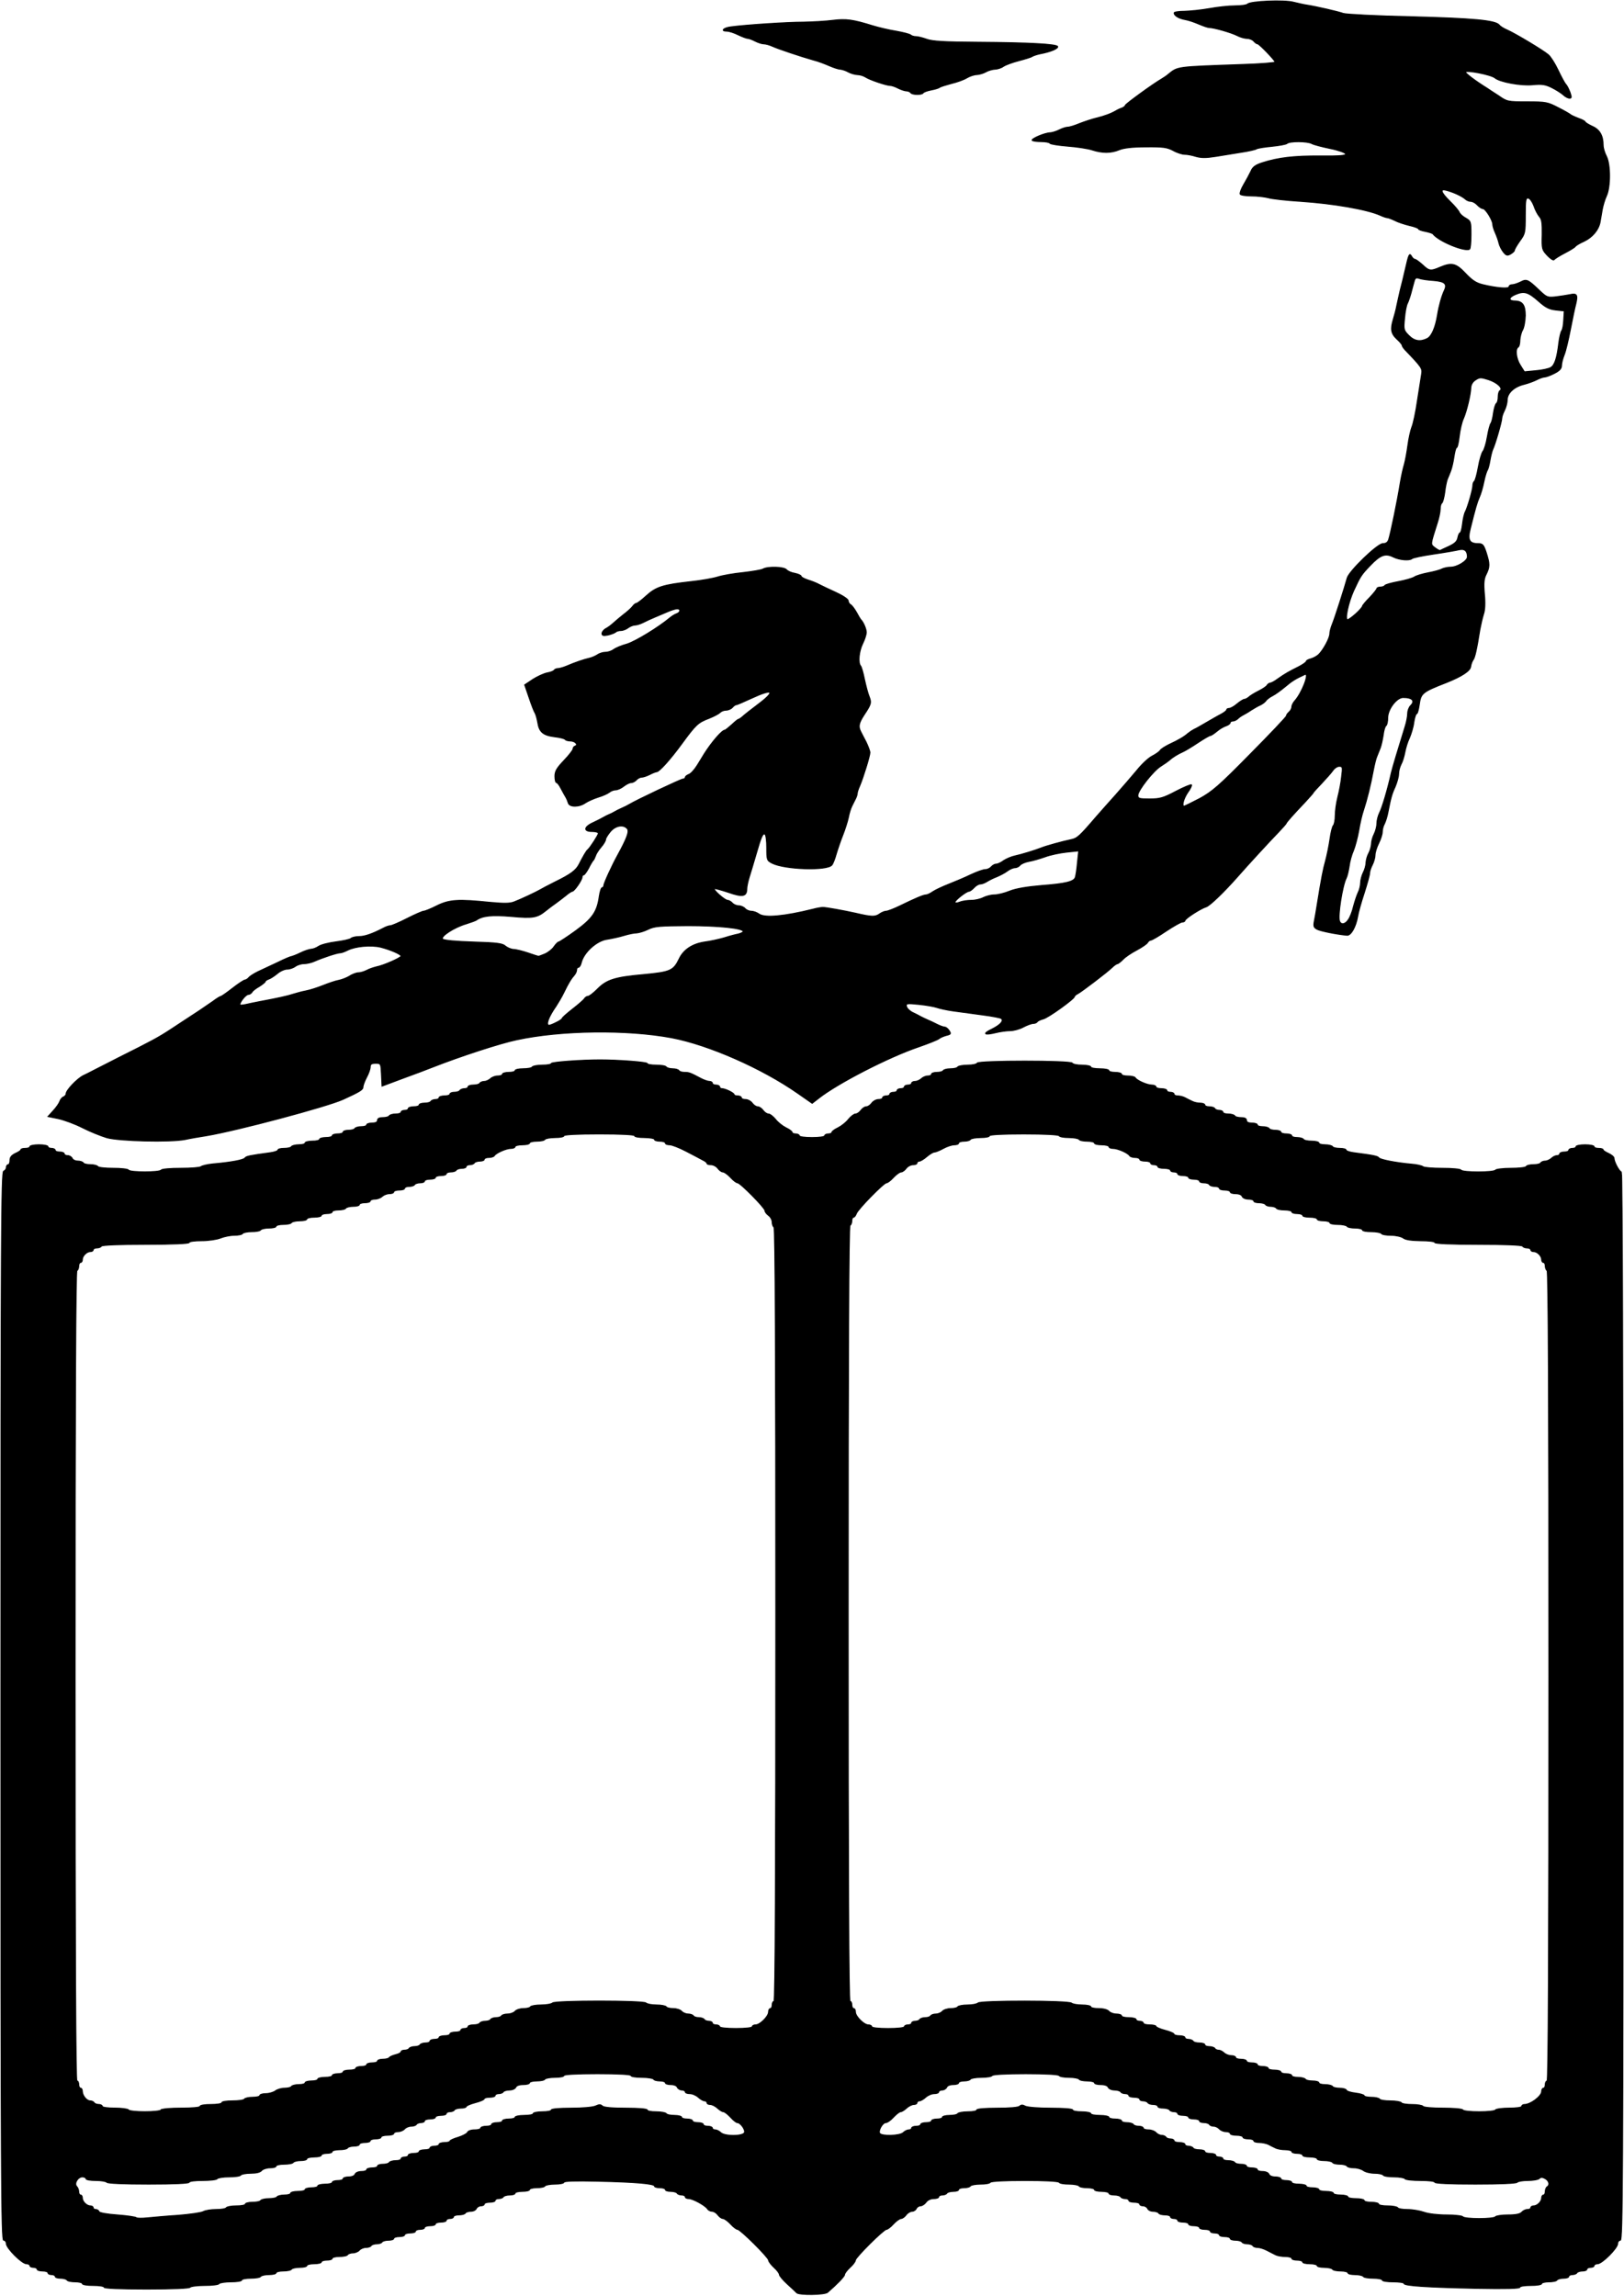 <svg xmlns="http://www.w3.org/2000/svg" viewBox="915 237.78 8970 12680">
	<path d="M 1505 6521 c -33 -10 -93 -34 -134 -55 c -41 -21 -101 -43 -133 -50 l -58 -12 l 29 -32 c 16 -17 32 -40 36 -51 c 3 -10 12 -22 20 -25 c 8 -3 15 -11 15 -18 c 0 -19 61 -83 95 -100 c 17 -8 39 -19 50 -25 c 11 -6 76 -39 145 -74 c 184 -92 219 -111 285 -154 c 33 -22 67 -44 76 -50 c 68 -44 104 -68 160 -107 c 21 -16 41 -28 45 -28 c 3 0 32 -20 64 -45 c 32 -25 63 -45 68 -45 c 5 0 15 -6 21 -13 c 6 -8 30 -23 53 -34 c 24 -11 73 -34 109 -51 c 36 -18 70 -32 75 -32 c 5 -1 27 -9 49 -20 c 22 -11 48 -19 58 -20 c 10 0 29 -7 42 -16 c 13 -9 57 -20 97 -25 c 39 -5 76 -13 82 -19 c 5 -5 25 -10 44 -10 c 32 0 74 -15 134 -46 c 14 -8 32 -14 40 -14 c 7 0 49 -18 92 -40 c 43 -22 85 -40 91 -40 c 7 0 40 -13 73 -30 c 69 -34 118 -37 293 -19 c 77 7 110 7 133 -2 c 35 -13 124 -55 146 -68 c 8 -5 44 -24 80 -42 c 86 -42 116 -64 133 -97 c 22 -43 41 -77 49 -82 c 12 -10 58 -81 58 -90 c 0 -6 -16 -10 -35 -10 c -49 0 -46 -26 8 -50 c 23 -11 49 -24 57 -29 c 8 -5 22 -12 30 -15 c 8 -3 22 -10 30 -15 c 8 -5 26 -14 40 -20 c 14 -6 32 -15 40 -20 c 39 -24 287 -141 298 -141 c 6 0 12 -4 12 -9 c 0 -5 9 -12 19 -16 c 11 -3 32 -26 48 -52 c 15 -25 33 -53 38 -62 c 41 -65 98 -131 114 -131 c 3 0 20 -14 38 -30 c 18 -17 34 -30 37 -30 c 4 0 15 -8 25 -17 c 11 -10 47 -38 80 -63 c 103 -77 88 -92 -35 -35 c -41 19 -78 35 -83 35 c -5 0 -14 7 -21 15 c -7 8 -23 15 -35 15 c -12 0 -27 6 -33 13 c -6 6 -33 21 -61 32 c -61 23 -73 35 -150 140 c -65 89 -125 155 -139 155 c -5 0 -23 7 -38 15 c -16 8 -36 15 -45 15 c -9 0 -22 7 -29 15 c -7 8 -20 15 -29 15 c -9 0 -27 9 -41 20 c -14 11 -34 20 -44 20 c -11 0 -27 6 -35 13 c -9 7 -36 20 -61 27 c -25 8 -57 22 -72 32 c -34 24 -87 24 -94 1 c -3 -10 -9 -25 -14 -33 c -5 -8 -17 -30 -26 -47 c -9 -18 -20 -33 -25 -33 c -5 0 -9 -16 -9 -35 c 0 -28 10 -45 50 -87 c 28 -29 50 -58 50 -64 c 0 -7 5 -14 12 -16 c 19 -7 -1 -28 -27 -28 c -13 0 -26 -4 -29 -9 c -3 -4 -29 -11 -57 -14 c -64 -8 -86 -26 -94 -80 c -4 -23 -11 -46 -15 -52 c -4 -5 -19 -43 -32 -82 l -25 -73 l 45 -30 c 25 -16 60 -32 79 -36 c 18 -3 36 -10 39 -15 c 3 -5 12 -9 21 -9 c 8 0 29 -6 46 -13 c 49 -21 99 -38 127 -44 c 14 -3 34 -12 45 -19 c 11 -8 31 -14 45 -14 c 14 0 34 -7 44 -15 c 11 -8 43 -22 73 -30 c 47 -14 176 -93 238 -145 c 11 -9 28 -20 38 -23 c 21 -8 23 -27 2 -27 c -8 0 -31 7 -52 16 c -21 9 -54 23 -73 31 c -19 8 -48 21 -63 29 c -16 8 -36 14 -46 14 c -9 0 -26 7 -37 15 c -10 8 -28 15 -39 15 c -12 0 -25 4 -30 9 c -6 5 -25 12 -42 16 c -26 5 -33 3 -33 -9 c 0 -8 10 -21 22 -27 c 12 -6 31 -21 42 -31 c 12 -11 37 -32 56 -47 c 19 -14 41 -34 48 -43 c 7 -10 17 -18 22 -18 c 5 0 30 -19 55 -42 c 54 -49 92 -61 245 -78 c 58 -6 125 -18 150 -26 c 25 -8 87 -19 138 -24 c 51 -6 102 -14 112 -20 c 28 -15 116 -12 129 4 c 7 8 27 17 46 20 c 19 4 35 11 35 16 c 0 5 17 14 38 21 c 20 6 48 17 62 25 c 14 7 55 27 93 44 c 37 17 67 37 67 45 c 0 8 6 18 13 22 c 8 4 22 24 33 43 c 10 19 21 37 24 40 c 14 14 30 52 30 70 c 0 12 -9 40 -20 62 c -21 43 -27 107 -11 124 c 4 5 14 38 21 74 c 8 36 19 79 26 95 c 13 34 11 42 -29 102 c -29 45 -32 63 -18 91 c 5 9 18 36 30 58 c 11 23 21 49 21 58 c 0 19 -37 138 -56 183 c -8 17 -14 36 -14 42 c 0 6 -4 20 -10 31 c -5 11 -15 29 -20 40 c -6 12 -15 40 -19 63 c -5 23 -19 67 -31 97 c -12 30 -28 77 -36 104 c -7 26 -18 54 -24 61 c -27 33 -261 25 -330 -10 c -29 -15 -30 -18 -30 -85 c 0 -38 -4 -72 -10 -75 c -12 -7 -21 14 -50 115 c -12 41 -28 95 -36 120 c -8 25 -14 55 -14 66 c 0 43 -23 48 -102 20 c -40 -13 -74 -23 -77 -20 c -7 7 58 64 73 64 c 7 0 19 7 26 15 c 7 8 23 15 35 15 c 12 0 28 7 35 15 c 7 8 22 15 34 15 c 12 0 32 7 44 16 c 32 22 140 12 297 -27 c 22 -6 47 -10 55 -10 c 18 0 118 18 180 32 c 90 21 108 21 132 5 c 12 -9 29 -16 38 -16 c 8 0 42 -13 75 -29 c 86 -42 131 -61 145 -61 c 7 0 24 -8 38 -18 c 15 -10 54 -28 87 -41 c 33 -13 88 -36 121 -52 c 34 -16 70 -29 82 -29 c 11 0 25 -7 32 -15 c 7 -8 19 -15 27 -15 c 8 0 27 -8 41 -19 c 15 -10 43 -22 62 -26 c 37 -8 112 -31 145 -44 c 26 -11 121 -37 165 -46 c 35 -7 47 -18 138 -124 c 26 -30 76 -86 111 -125 c 35 -39 86 -99 114 -132 c 27 -34 65 -70 85 -80 c 21 -11 41 -25 45 -32 c 5 -8 28 -22 50 -33 c 54 -25 82 -42 104 -61 c 10 -8 25 -18 33 -22 c 8 -3 38 -20 65 -36 c 28 -16 65 -38 83 -47 c 17 -9 32 -20 32 -25 c 0 -4 6 -8 14 -8 c 8 0 28 -11 44 -25 c 17 -14 35 -25 40 -25 c 6 0 17 -6 24 -12 c 7 -7 31 -22 53 -33 c 22 -11 44 -25 48 -32 c 4 -7 13 -13 18 -13 c 6 0 25 -10 42 -23 c 41 -29 63 -41 115 -67 c 23 -12 42 -25 42 -30 c 0 -4 12 -11 26 -14 c 14 -4 34 -15 43 -24 c 26 -26 61 -91 61 -114 c 0 -11 6 -34 13 -51 c 14 -33 71 -212 83 -257 c 10 -38 167 -190 197 -190 c 17 0 27 -7 32 -22 c 11 -34 47 -207 65 -318 c 6 -36 16 -80 22 -99 c 5 -18 14 -65 19 -103 c 5 -38 15 -83 22 -101 c 8 -18 22 -84 31 -147 c 10 -63 20 -129 23 -146 c 5 -32 2 -37 -92 -135 c -8 -9 -15 -19 -15 -23 c 0 -5 -13 -21 -30 -36 c -32 -30 -36 -55 -19 -110 c 6 -19 15 -53 19 -75 c 5 -22 13 -60 19 -85 c 7 -25 19 -76 28 -115 c 19 -85 23 -92 35 -71 c 5 9 13 16 18 16 c 5 0 24 14 42 30 c 37 35 45 36 96 14 c 66 -28 89 -22 141 33 c 37 39 59 54 97 63 c 74 18 144 24 144 11 c 0 -6 8 -11 18 -11 c 9 0 30 -7 46 -15 c 33 -17 40 -14 101 44 c 43 41 47 43 93 38 c 26 -3 61 -9 78 -12 c 39 -9 45 1 33 51 c -6 21 -19 86 -30 142 c -11 57 -26 120 -34 139 c -8 20 -15 46 -15 59 c 0 17 -10 29 -40 44 c -21 11 -46 20 -54 20 c -8 0 -27 7 -43 15 c -15 8 -48 20 -72 26 c -53 13 -91 48 -91 86 c 0 15 -7 41 -15 57 c -8 15 -15 36 -15 44 c 0 19 -38 149 -50 172 c -4 9 -11 36 -15 60 c -4 25 -11 50 -15 55 c -4 6 -13 34 -19 64 c -6 30 -17 68 -25 85 c -13 30 -22 61 -50 174 c -16 62 -5 82 44 82 c 24 0 30 6 44 49 c 20 62 20 80 0 120 c -13 25 -15 49 -10 109 c 5 49 3 90 -5 112 c -6 19 -15 58 -20 85 c -17 108 -28 157 -38 168 c -5 7 -11 23 -13 37 c -3 23 -48 53 -133 87 c -136 53 -142 59 -151 124 c -4 27 -10 49 -15 49 c -4 0 -11 21 -15 48 c -3 26 -15 64 -24 85 c -10 20 -21 56 -25 78 c -4 22 -13 53 -21 67 c -8 15 -14 39 -14 55 c 0 15 -9 46 -19 70 c -19 41 -24 61 -40 142 c -4 22 -13 50 -19 62 c -7 12 -12 32 -12 45 c 0 13 -9 41 -20 63 c -11 22 -20 51 -20 65 c 0 14 -7 38 -15 54 c -8 15 -15 36 -15 46 c 0 10 -14 60 -30 110 c -17 51 -33 109 -36 129 c -10 58 -37 106 -59 104 c -56 -5 -146 -23 -165 -33 c -19 -10 -21 -17 -15 -48 c 4 -21 11 -59 15 -87 c 25 -154 33 -195 47 -245 c 8 -30 19 -84 24 -119 c 5 -36 13 -69 19 -75 c 5 -5 10 -30 10 -54 c 0 -24 6 -70 14 -101 c 8 -31 18 -82 21 -113 c 7 -54 6 -58 -13 -58 c -11 0 -26 10 -35 23 c -8 12 -36 43 -61 70 c -25 26 -46 49 -46 51 c 0 2 -21 26 -47 54 c -62 65 -103 111 -103 116 c 0 2 -19 24 -42 48 c -44 45 -173 185 -228 248 c -75 85 -153 160 -173 166 c -30 9 -117 65 -117 76 c 0 4 -7 8 -15 8 c -8 0 -48 23 -89 50 c -41 28 -79 50 -85 50 c -5 0 -14 6 -18 14 c -4 7 -32 26 -60 41 c -29 15 -63 38 -75 51 c -13 13 -27 24 -31 24 c -4 0 -18 9 -30 21 c -29 28 -165 131 -188 144 c -11 5 -19 13 -19 16 c 0 13 -146 118 -173 124 c -15 4 -30 11 -33 16 c -3 5 -13 9 -22 9 c -10 0 -34 9 -55 20 c -20 11 -53 20 -73 20 c -19 0 -55 5 -79 11 c -65 16 -76 6 -21 -20 c 46 -23 66 -45 52 -58 c -3 -4 -50 -13 -104 -20 c -53 -7 -126 -17 -162 -22 c -36 -5 -76 -14 -90 -19 c -14 -5 -58 -13 -98 -17 c -68 -7 -74 -6 -70 11 c 2 10 17 25 33 33 c 17 8 37 18 45 23 c 8 4 26 13 40 19 c 14 6 38 17 53 25 c 16 8 34 14 40 14 c 7 0 18 9 25 20 c 11 17 9 20 -16 26 c -15 4 -34 12 -42 19 c -8 6 -58 26 -110 44 c -168 57 -449 202 -553 284 l -36 28 l -79 -55 c -197 -138 -492 -268 -697 -307 c -246 -46 -609 -42 -855 11 c -92 19 -315 92 -465 151 c -27 11 -102 39 -165 62 l -115 43 l -3 -63 c -3 -62 -3 -63 -32 -63 c -23 0 -30 5 -30 20 c 0 11 -9 37 -20 57 c -11 21 -20 45 -20 54 c 0 15 -18 26 -110 68 c -91 41 -587 173 -755 201 c -38 6 -92 15 -118 21 c -83 16 -363 9 -432 -10 Z m 2483 -637 c 18 -8 32 -19 32 -22 c 0 -4 26 -27 58 -52 c 31 -24 61 -50 65 -57 c 4 -7 14 -13 20 -13 c 7 0 30 -18 51 -39 c 51 -52 96 -67 256 -81 c 148 -14 165 -21 197 -88 c 24 -50 73 -82 140 -92 c 32 -4 81 -15 108 -23 c 28 -9 62 -18 78 -21 c 15 -4 27 -10 27 -14 c 0 -18 -136 -32 -306 -32 c -156 1 -184 3 -219 20 c -22 11 -50 19 -63 20 c -13 0 -44 6 -70 14 c -26 8 -68 17 -93 21 c -57 7 -129 72 -143 128 c -3 15 -11 27 -16 27 c -6 0 -10 6 -10 14 c 0 8 -6 21 -12 28 c -17 19 -33 44 -59 98 c -12 25 -32 58 -43 75 c -42 60 -58 105 -38 105 c 5 0 23 -7 40 -16 Z m -1638 -115 c 97 -18 156 -31 185 -41 c 17 -5 48 -14 70 -18 c 22 -4 65 -18 95 -30 c 30 -12 68 -25 85 -28 c 16 -3 43 -13 60 -23 c 16 -11 39 -19 50 -19 c 11 0 31 -6 45 -13 c 14 -8 39 -16 55 -20 c 38 -7 135 -50 135 -59 c 0 -10 -58 -35 -112 -49 c -54 -13 -140 -5 -182 16 c -16 8 -34 15 -42 15 c -17 0 -98 27 -141 46 c -17 8 -44 14 -60 14 c -15 0 -37 7 -47 15 c -11 8 -31 15 -45 15 c -14 0 -39 11 -55 25 c -16 13 -37 27 -47 30 c -11 4 -19 10 -19 14 c 0 3 -15 15 -32 26 c -18 10 -37 24 -41 32 c -4 7 -14 13 -21 13 c -13 0 -46 41 -46 56 c 0 4 15 3 33 -1 c 17 -4 52 -11 77 -16 Z m 1575 -263 c 18 -8 41 -26 50 -40 c 10 -14 21 -26 26 -26 c 4 0 47 -28 94 -62 c 93 -68 118 -105 130 -190 c 4 -27 11 -48 16 -48 c 5 0 9 -6 9 -12 c 0 -12 46 -112 77 -168 c 50 -91 65 -131 53 -145 c -21 -26 -66 -18 -94 16 c -14 17 -26 36 -26 43 c 0 7 -11 26 -25 42 c -14 16 -28 38 -31 49 c -4 11 -9 22 -13 25 c -3 3 -15 22 -25 43 c -11 20 -23 37 -28 37 c -4 0 -8 5 -8 12 c 0 16 -43 78 -54 78 c -4 0 -20 10 -35 23 c -15 12 -40 31 -55 42 c -16 11 -41 30 -56 42 c -48 39 -71 43 -191 32 c -108 -9 -159 -4 -194 21 c -5 3 -30 12 -55 20 c -66 19 -144 70 -130 84 c 7 7 73 13 169 16 c 133 4 162 8 178 23 c 11 9 30 17 44 18 c 13 0 49 9 79 19 c 30 10 56 19 58 19 c 1 1 18 -5 37 -13 Z m 4438 -190 c 9 -13 22 -46 28 -73 c 7 -26 18 -60 25 -75 c 8 -15 14 -40 14 -55 c 0 -15 7 -41 15 -57 c 8 -15 15 -40 15 -55 c 1 -14 7 -37 15 -51 c 8 -14 14 -37 15 -51 c 0 -15 7 -40 15 -55 c 8 -16 15 -42 15 -59 c 0 -16 7 -43 15 -59 c 14 -27 44 -127 65 -221 c 9 -36 35 -123 76 -255 c 8 -25 14 -57 14 -72 c 0 -15 7 -33 15 -42 c 28 -27 12 -46 -40 -46 c -36 0 -85 65 -85 112 c 0 20 -4 39 -9 43 c -6 3 -13 27 -16 53 c -4 26 -11 57 -16 70 c -5 12 -13 32 -18 45 c -6 12 -14 47 -20 77 c -15 82 -37 169 -54 220 c -9 25 -21 77 -27 115 c -7 39 -20 88 -29 110 c -10 22 -21 61 -24 87 c -4 26 -11 56 -16 65 c -21 41 -48 211 -37 238 c 8 22 32 18 49 -9 Z m -2083 -106 c 21 0 51 -7 66 -15 c 16 -8 43 -15 61 -15 c 18 0 56 -9 85 -21 c 35 -14 95 -24 178 -31 c 131 -10 175 -21 184 -44 c 3 -8 9 -44 12 -81 l 7 -66 l -67 7 c -37 4 -90 15 -119 26 c -29 10 -69 22 -89 25 c -21 4 -42 13 -49 21 c -6 8 -19 14 -29 14 c -9 0 -28 8 -41 18 c -13 10 -40 24 -59 32 c -19 7 -44 20 -55 27 c -11 7 -27 13 -36 13 c -9 0 -24 9 -34 20 c -10 11 -23 20 -28 20 c -14 0 -77 49 -77 60 c 0 6 10 6 26 0 c 14 -6 42 -10 64 -10 Z m 1261 -562 c 69 -38 105 -68 279 -245 c 110 -111 200 -206 200 -211 c 0 -5 7 -15 15 -22 c 8 -7 15 -19 15 -28 c 0 -8 7 -23 16 -33 c 40 -44 84 -159 56 -146 c -51 23 -73 37 -108 67 c -23 19 -54 42 -70 50 c -16 8 -33 21 -37 28 c -5 7 -18 17 -30 23 c -12 5 -35 18 -52 29 c -16 11 -37 23 -45 27 c -8 4 -21 13 -28 20 c -7 7 -20 13 -28 13 c -8 0 -14 4 -14 9 c 0 5 -10 13 -22 17 c -13 4 -36 17 -51 30 c -16 13 -32 24 -37 24 c -5 0 -36 18 -69 40 c -33 22 -71 45 -83 50 c -27 12 -57 30 -75 47 c -7 6 -27 20 -46 32 c -41 25 -127 134 -127 161 c 0 18 7 20 65 20 c 56 0 75 -5 145 -42 c 44 -23 83 -39 86 -36 c 3 3 -6 23 -21 43 c -23 34 -33 75 -20 75 c 3 0 42 -19 86 -42 Z m 863 -1021 c 20 -18 36 -37 36 -41 c 0 -4 18 -26 40 -48 c 22 -23 40 -46 40 -50 c 0 -4 9 -8 19 -8 c 11 0 22 -4 25 -9 c 3 -5 36 -14 73 -21 c 38 -7 77 -18 89 -25 c 11 -8 46 -18 77 -24 c 32 -6 66 -15 76 -21 c 11 -5 32 -10 48 -10 c 37 0 93 -35 93 -57 c 0 -33 -16 -46 -46 -39 c -16 4 -79 15 -141 24 c -61 9 -115 20 -119 25 c -13 12 -69 8 -103 -9 c -44 -22 -72 -12 -128 47 c -49 51 -54 59 -91 139 c -29 64 -50 160 -34 160 c 5 0 26 -15 46 -33 Z m 514 -372 c 32 -15 45 -27 49 -47 c 3 -16 9 -28 13 -28 c 4 0 10 -22 13 -49 c 3 -27 10 -58 16 -68 c 13 -26 41 -122 41 -144 c 0 -10 4 -20 8 -23 c 5 -3 15 -38 22 -78 c 7 -40 19 -80 26 -88 c 7 -8 18 -44 24 -80 c 6 -36 15 -69 20 -75 c 4 -5 11 -31 14 -57 c 4 -26 11 -50 17 -53 c 5 -4 9 -19 9 -35 c 0 -16 4 -32 10 -35 c 19 -12 -14 -44 -62 -60 c -44 -14 -50 -14 -73 1 c -16 10 -25 26 -26 43 c -1 38 -23 130 -41 171 c -9 19 -19 63 -23 98 c -4 34 -10 62 -15 62 c -4 0 -10 23 -14 50 c -4 28 -12 63 -18 78 c -6 15 -14 36 -19 47 c -4 11 -11 44 -14 72 c -4 29 -11 55 -16 59 c -5 3 -9 17 -9 32 c 0 15 -7 50 -16 77 c -39 124 -39 117 -14 137 c 13 10 26 17 29 16 c 3 -2 25 -12 49 -23 Z m 563 -988 c 21 -13 34 -51 44 -137 c 4 -30 11 -60 16 -66 c 5 -6 10 -33 11 -60 l 3 -49 l -46 -5 c -37 -4 -57 -14 -95 -48 c -59 -52 -80 -58 -128 -38 c -39 16 -41 36 -3 36 c 42 1 57 23 57 81 c -1 30 -7 65 -15 79 c -8 14 -14 39 -15 57 c 0 17 -4 35 -10 38 c -17 11 -11 64 13 101 l 22 35 l 63 -6 c 35 -3 72 -11 83 -18 Z m -682 -160 c 24 -13 45 -62 56 -131 c 8 -50 23 -103 37 -133 c 18 -37 4 -51 -59 -56 c -32 -2 -68 -7 -80 -12 c -17 -5 -22 -2 -27 17 c -4 12 -11 41 -17 63 c -6 22 -15 48 -20 58 c -6 10 -13 47 -16 83 c -6 61 -5 66 23 94 c 31 32 64 37 103 17 Z M 5315 12900 c -5 -6 -29 -28 -52 -49 c -24 -22 -43 -45 -43 -51 c 0 -7 -13 -25 -30 -40 c -16 -15 -30 -33 -30 -40 c 0 -15 -156 -170 -171 -170 c -6 0 -24 -13 -39 -30 c -15 -16 -34 -30 -42 -30 c -7 0 -20 -9 -28 -20 c -8 -11 -22 -20 -32 -20 c -9 0 -21 -6 -25 -13 c -12 -19 -81 -57 -104 -57 c -10 0 -19 -4 -19 -10 c 0 -5 -9 -10 -19 -10 c -11 0 -23 -4 -26 -10 c -3 -5 -19 -10 -36 -10 c -16 0 -29 -4 -29 -10 c 0 -5 -13 -10 -30 -10 c -16 0 -30 -4 -30 -9 c 0 -13 -98 -22 -312 -27 c -127 -3 -188 -1 -188 6 c 0 5 -22 10 -49 10 c -28 0 -53 5 -56 10 c -3 6 -24 10 -46 10 c -21 0 -39 5 -39 10 c 0 6 -18 10 -40 10 c -22 0 -40 5 -40 10 c 0 6 -13 10 -29 10 c -17 0 -33 5 -36 10 c -3 6 -15 10 -26 10 c -10 0 -19 5 -19 10 c 0 6 -13 10 -30 10 c -16 0 -30 5 -30 10 c 0 6 -9 10 -19 10 c -10 0 -21 7 -25 15 c -3 8 -16 15 -30 15 c -14 0 -28 5 -31 10 c -3 6 -19 10 -36 10 c -16 0 -29 5 -29 10 c 0 6 -9 10 -20 10 c -11 0 -20 5 -20 10 c 0 6 -13 10 -30 10 c -16 0 -30 5 -30 10 c 0 6 -13 10 -30 10 c -16 0 -30 5 -30 10 c 0 6 -11 10 -25 10 c -14 0 -25 5 -25 10 c 0 6 -13 10 -30 10 c -16 0 -30 5 -30 10 c 0 6 -13 10 -30 10 c -16 0 -30 5 -30 10 c 0 6 -13 10 -29 10 c -17 0 -33 5 -36 10 c -3 6 -17 10 -30 10 c -13 0 -27 5 -30 10 c -3 6 -17 10 -29 10 c -13 0 -29 7 -36 15 c -7 8 -23 15 -36 15 c -12 0 -26 5 -29 10 c -3 6 -24 10 -46 10 c -21 0 -39 5 -39 10 c 0 6 -13 10 -30 10 c -16 0 -30 5 -30 10 c 0 6 -18 10 -40 10 c -22 0 -40 5 -40 10 c 0 6 -18 10 -39 10 c -22 0 -43 5 -46 10 c -3 6 -24 10 -46 10 c -21 0 -39 5 -39 10 c 0 6 -18 10 -39 10 c -22 0 -43 5 -46 10 c -3 6 -28 10 -56 10 c -27 0 -49 5 -49 10 c 0 6 -26 10 -59 10 c -33 0 -63 5 -66 10 c -3 6 -39 10 -80 10 c -41 0 -77 5 -80 10 c -4 6 -95 10 -241 10 c -149 0 -234 -4 -234 -10 c 0 -6 -27 -10 -60 -10 c -33 0 -60 -4 -60 -10 c 0 -5 -18 -10 -39 -10 c -22 0 -43 -4 -46 -10 c -3 -5 -19 -10 -36 -10 c -16 0 -29 -4 -29 -10 c 0 -5 -9 -10 -20 -10 c -11 0 -20 -4 -20 -10 c 0 -5 -13 -10 -30 -10 c -16 0 -30 -4 -30 -10 c 0 -5 -9 -10 -20 -10 c -11 0 -20 -4 -20 -10 c 0 -5 -9 -10 -19 -10 c -25 0 -111 -86 -111 -111 c 0 -10 -7 -19 -15 -19 c -13 0 -15 -334 -15 -2949 c 0 -2612 2 -2950 15 -2955 c 8 -3 15 -12 15 -21 c 0 -8 5 -15 10 -15 c 6 0 10 -11 10 -24 c 0 -17 9 -28 30 -38 c 16 -7 30 -16 30 -20 c 0 -5 11 -8 25 -8 c 14 0 25 -4 25 -10 c 0 -5 23 -10 50 -10 c 28 0 50 5 50 10 c 0 6 9 10 20 10 c 11 0 20 5 20 10 c 0 6 11 10 25 10 c 14 0 25 5 25 10 c 0 6 9 10 19 10 c 10 0 21 7 25 15 c 3 8 16 15 30 15 c 14 0 28 5 31 10 c 3 6 21 10 40 10 c 19 0 37 5 40 10 c 3 6 42 10 85 10 c 43 0 82 4 85 10 c 8 13 172 13 180 0 c 3 -6 51 -10 109 -10 c 56 0 106 -4 111 -9 c 6 -5 35 -12 65 -15 c 103 -9 171 -22 178 -33 c 7 -10 29 -14 140 -29 c 23 -3 42 -10 42 -15 c 0 -5 15 -9 34 -9 c 19 0 38 -4 41 -10 c 3 -5 22 -10 41 -10 c 19 0 34 -4 34 -10 c 0 -5 18 -10 40 -10 c 22 0 40 -4 40 -10 c 0 -5 16 -10 35 -10 c 19 0 35 -4 35 -10 c 0 -5 14 -10 30 -10 c 17 0 30 -4 30 -10 c 0 -5 13 -10 29 -10 c 17 0 33 -4 36 -10 c 3 -5 19 -10 36 -10 c 16 0 29 -4 29 -10 c 0 -5 14 -10 30 -10 c 20 0 30 -5 30 -15 c 0 -10 10 -15 29 -15 c 17 0 33 -4 36 -10 c 3 -5 19 -10 36 -10 c 16 0 29 -4 29 -10 c 0 -5 9 -10 20 -10 c 11 0 20 -4 20 -10 c 0 -5 14 -10 30 -10 c 17 0 30 -4 30 -10 c 0 -5 13 -10 29 -10 c 17 0 33 -4 36 -10 c 3 -5 15 -10 26 -10 c 10 0 19 -4 19 -10 c 0 -5 14 -10 30 -10 c 17 0 30 -4 30 -10 c 0 -5 11 -10 24 -10 c 14 0 28 -4 31 -10 c 3 -5 15 -10 26 -10 c 10 0 19 -4 19 -10 c 0 -5 13 -10 29 -10 c 17 0 33 -4 36 -10 c 3 -5 15 -10 25 -10 c 10 0 25 -7 34 -15 c 8 -8 26 -15 40 -15 c 14 0 26 -4 26 -10 c 0 -5 16 -10 35 -10 c 19 0 35 -4 35 -10 c 0 -5 20 -10 44 -10 c 25 0 48 -4 51 -10 c 3 -5 28 -10 56 -10 c 27 0 49 -4 49 -9 c 0 -8 164 -20 270 -20 c 100 0 260 12 260 20 c 0 5 22 9 49 9 c 28 0 53 4 56 10 c 3 5 19 10 35 10 c 16 0 32 5 35 10 c 3 6 17 10 31 10 c 24 0 31 2 91 34 c 17 9 38 16 47 16 c 9 0 16 5 16 10 c 0 6 9 10 20 10 c 11 0 20 5 20 10 c 0 6 6 10 13 10 c 18 0 67 24 67 33 c 0 4 9 7 20 7 c 11 0 20 5 20 10 c 0 6 10 10 23 10 c 12 0 29 9 37 20 c 8 11 21 20 30 20 c 9 0 22 9 30 20 c 8 11 21 20 30 20 c 8 0 26 14 39 30 c 13 17 39 37 57 46 c 19 9 34 20 34 25 c 0 5 9 9 20 9 c 11 0 20 5 20 10 c 0 6 30 10 70 10 c 40 0 70 -4 70 -10 c 0 -5 9 -10 20 -10 c 11 0 20 -4 20 -9 c 0 -5 15 -16 34 -25 c 18 -9 44 -29 57 -46 c 13 -16 31 -30 39 -30 c 9 0 22 -9 30 -20 c 8 -11 21 -20 30 -20 c 9 0 22 -9 30 -20 c 8 -11 25 -20 37 -20 c 13 0 23 -4 23 -10 c 0 -5 9 -10 20 -10 c 11 0 20 -4 20 -10 c 0 -5 9 -10 20 -10 c 11 0 20 -4 20 -10 c 0 -5 9 -10 20 -10 c 11 0 20 -4 20 -10 c 0 -5 9 -10 20 -10 c 11 0 20 -4 20 -10 c 0 -5 9 -10 19 -10 c 11 0 26 -7 35 -15 c 8 -8 24 -15 35 -15 c 12 0 21 -4 21 -10 c 0 -5 13 -10 29 -10 c 17 0 33 -4 36 -10 c 3 -5 21 -10 40 -10 c 19 0 37 -4 40 -10 c 3 -5 28 -10 55 -10 c 26 0 50 -5 52 -11 c 5 -15 521 -15 526 0 c 2 6 26 11 53 11 c 27 0 49 5 49 10 c 0 6 23 10 50 10 c 28 0 50 5 50 10 c 0 6 16 10 35 10 c 19 0 35 5 35 10 c 0 6 15 10 34 10 c 19 0 37 4 41 9 c 9 16 66 41 92 41 c 12 0 23 5 23 10 c 0 6 14 10 30 10 c 17 0 30 5 30 10 c 0 6 9 10 20 10 c 11 0 20 5 20 10 c 0 6 9 10 20 10 c 11 0 29 4 40 10 c 11 6 29 15 40 20 c 11 6 31 10 45 10 c 14 0 25 5 25 10 c 0 6 11 10 24 10 c 14 0 28 4 31 10 c 3 6 15 10 26 10 c 10 0 19 5 19 10 c 0 6 13 10 29 10 c 17 0 33 5 36 10 c 3 6 19 10 36 10 c 19 0 29 5 29 15 c 0 10 10 15 30 15 c 17 0 30 5 30 10 c 0 6 13 10 29 10 c 17 0 33 5 36 10 c 3 6 19 10 36 10 c 16 0 29 5 29 10 c 0 6 14 10 30 10 c 17 0 30 5 30 10 c 0 6 13 10 29 10 c 17 0 33 5 36 10 c 3 6 24 10 46 10 c 21 0 39 5 39 10 c 0 6 15 10 34 10 c 19 0 38 5 41 10 c 3 6 22 10 41 10 c 19 0 34 4 34 9 c 0 5 19 12 43 15 c 109 14 132 19 138 28 c 6 10 91 27 179 35 c 30 2 59 9 65 14 c 5 5 53 9 106 9 c 55 0 101 4 104 10 c 3 6 46 10 95 10 c 49 0 92 -4 95 -10 c 3 -5 42 -10 85 -10 c 43 0 82 -4 85 -10 c 3 -6 21 -10 40 -10 c 19 0 37 -4 40 -10 c 3 -5 15 -10 25 -10 c 10 0 25 -7 34 -15 c 8 -8 22 -15 30 -15 c 9 0 16 -4 16 -10 c 0 -5 11 -10 25 -10 c 14 0 25 -4 25 -10 c 0 -5 9 -10 20 -10 c 11 0 20 -4 20 -10 c 0 -5 23 -10 50 -10 c 28 0 50 5 50 10 c 0 6 11 10 25 10 c 14 0 25 3 25 8 c 0 4 14 13 30 20 c 17 8 30 19 30 26 c 0 20 30 76 41 76 c 5 0 9 1145 9 2950 c 0 2616 -2 2950 -15 2950 c -8 0 -15 9 -15 19 c 0 25 -86 111 -111 111 c -10 0 -19 5 -19 10 c 0 6 -9 10 -20 10 c -11 0 -20 5 -20 10 c 0 6 -11 10 -24 10 c -14 0 -28 5 -31 10 c -3 6 -15 10 -26 10 c -10 0 -19 5 -19 10 c 0 6 -13 10 -29 10 c -17 0 -33 5 -36 10 c -3 6 -24 10 -46 10 c -21 0 -39 5 -39 10 c 0 6 -27 10 -60 10 c -35 0 -60 4 -60 10 c 0 7 -77 9 -237 6 c -279 -6 -403 -14 -403 -27 c 0 -5 -27 -9 -60 -9 c -33 0 -60 -4 -60 -10 c 0 -5 -22 -10 -49 -10 c -28 0 -53 -4 -56 -10 c -3 -5 -24 -10 -46 -10 c -21 0 -39 -4 -39 -10 c 0 -5 -18 -10 -39 -10 c -22 0 -43 -4 -46 -10 c -3 -5 -24 -10 -46 -10 c -21 0 -39 -4 -39 -10 c 0 -5 -18 -10 -40 -10 c -22 0 -40 -4 -40 -10 c 0 -5 -13 -10 -30 -10 c -16 0 -30 -4 -30 -10 c 0 -5 -16 -10 -35 -10 c -19 0 -43 -4 -53 -9 c -9 -4 -31 -16 -49 -25 c -17 -9 -40 -16 -51 -16 c -12 0 -24 -4 -27 -10 c -3 -5 -17 -10 -30 -10 c -13 0 -27 -4 -30 -10 c -3 -5 -19 -10 -36 -10 c -16 0 -29 -4 -29 -10 c 0 -5 -13 -10 -30 -10 c -16 0 -30 -4 -30 -10 c 0 -5 -11 -10 -25 -10 c -14 0 -25 -4 -25 -10 c 0 -5 -13 -10 -30 -10 c -16 0 -30 -4 -30 -10 c 0 -5 -13 -10 -30 -10 c -16 0 -30 -4 -30 -10 c 0 -5 -13 -10 -30 -10 c -16 0 -30 -4 -30 -10 c 0 -5 -9 -10 -20 -10 c -11 0 -20 -4 -20 -10 c 0 -5 -13 -10 -29 -10 c -17 0 -33 -4 -36 -10 c -3 -5 -17 -10 -31 -10 c -14 0 -27 -7 -30 -15 c -4 -8 -15 -15 -25 -15 c -10 0 -19 -4 -19 -10 c 0 -5 -13 -10 -30 -10 c -16 0 -30 -4 -30 -10 c 0 -5 -9 -10 -19 -10 c -11 0 -23 -4 -26 -10 c -3 -5 -19 -10 -36 -10 c -16 0 -29 -4 -29 -10 c 0 -5 -18 -10 -40 -10 c -22 0 -40 -4 -40 -10 c 0 -5 -18 -10 -39 -10 c -22 0 -43 -4 -46 -10 c -3 -5 -28 -10 -55 -10 c -27 0 -52 -4 -55 -10 c -4 -6 -78 -10 -190 -10 c -112 0 -186 4 -190 10 c -3 6 -28 10 -55 10 c -27 0 -52 5 -55 10 c -3 6 -19 10 -36 10 c -16 0 -29 5 -29 10 c 0 6 -13 10 -29 10 c -17 0 -33 5 -36 10 c -3 6 -15 10 -26 10 c -10 0 -19 5 -19 10 c 0 6 -13 10 -28 10 c -16 0 -34 8 -42 20 c -8 11 -22 20 -31 20 c -9 0 -19 7 -23 15 c -3 8 -14 15 -23 15 c -10 0 -25 9 -33 20 c -8 11 -21 20 -28 20 c -8 0 -27 14 -42 30 c -15 17 -33 30 -39 30 c -15 0 -171 155 -171 170 c 0 7 -13 25 -30 40 c -16 15 -30 33 -30 40 c 0 10 -43 54 -94 98 c -18 14 -156 16 -171 2 Z m -3415 -428 c 63 -5 125 -14 137 -20 c 12 -7 44 -12 72 -12 c 27 0 53 -4 56 -10 c 3 -5 28 -10 56 -10 c 27 0 49 -4 49 -10 c 0 -5 18 -10 39 -10 c 22 0 43 -4 46 -10 c 3 -5 24 -10 45 -10 c 21 0 42 -4 45 -10 c 3 -5 22 -10 41 -10 c 19 0 34 -4 34 -10 c 0 -5 18 -10 40 -10 c 22 0 40 -4 40 -10 c 0 -5 16 -10 35 -10 c 19 0 35 -4 35 -10 c 0 -5 18 -10 40 -10 c 22 0 40 -4 40 -10 c 0 -5 14 -10 30 -10 c 17 0 30 -4 30 -10 c 0 -5 14 -10 30 -10 c 18 0 33 -6 36 -15 c 4 -9 19 -15 35 -15 c 16 0 29 -4 29 -10 c 0 -5 14 -10 30 -10 c 17 0 30 -4 30 -10 c 0 -5 13 -10 29 -10 c 17 0 33 -4 36 -10 c 3 -5 19 -10 36 -10 c 16 0 29 -4 29 -10 c 0 -5 9 -10 20 -10 c 11 0 20 -4 20 -10 c 0 -5 14 -10 30 -10 c 17 0 30 -4 30 -10 c 0 -5 14 -10 30 -10 c 17 0 30 -4 30 -10 c 0 -5 11 -10 25 -10 c 14 0 25 -4 25 -10 c 0 -5 14 -10 30 -10 c 17 0 30 -4 30 -8 c 0 -4 21 -14 46 -21 c 25 -8 48 -20 51 -27 c 3 -8 20 -14 39 -14 c 19 0 34 -4 34 -10 c 0 -5 14 -10 30 -10 c 17 0 30 -4 30 -10 c 0 -5 14 -10 30 -10 c 17 0 30 -4 30 -10 c 0 -5 16 -10 35 -10 c 19 0 35 -4 35 -10 c 0 -5 23 -10 50 -10 c 28 0 50 -4 50 -10 c 0 -5 23 -10 50 -10 c 28 0 50 -4 50 -10 c 0 -6 43 -10 110 -10 c 62 0 120 -5 135 -12 c 19 -9 28 -9 37 0 c 8 8 53 12 130 12 c 72 0 118 4 118 10 c 0 6 22 10 49 10 c 28 0 53 5 56 10 c 3 6 24 10 46 10 c 21 0 39 5 39 10 c 0 6 14 10 30 10 c 17 0 30 5 30 10 c 0 6 14 10 30 10 c 17 0 30 5 30 10 c 0 6 11 10 25 10 c 14 0 25 5 25 10 c 0 6 7 10 16 10 c 8 0 22 7 30 15 c 21 21 122 21 131 0 c 6 -16 -22 -55 -40 -55 c -5 0 -22 -13 -37 -30 c -15 -16 -33 -30 -39 -30 c -7 0 -21 -9 -33 -20 c -12 -11 -30 -20 -40 -20 c -10 0 -18 -4 -18 -10 c 0 -5 -6 -10 -13 -10 c -7 0 -23 -9 -35 -20 c -12 -11 -33 -20 -47 -20 c -14 0 -25 -4 -25 -10 c 0 -5 -9 -10 -19 -10 c -10 0 -21 -7 -25 -15 c -3 -9 -18 -15 -36 -15 c -16 0 -30 -4 -30 -10 c 0 -5 -13 -10 -29 -10 c -17 0 -33 -4 -36 -10 c -3 -5 -33 -10 -66 -10 c -33 0 -59 -4 -59 -10 c 0 -6 -68 -10 -185 -10 c -117 0 -185 4 -185 10 c 0 6 -22 10 -49 10 c -28 0 -53 5 -56 10 c -3 6 -24 10 -46 10 c -21 0 -39 5 -39 10 c 0 6 -16 10 -35 10 c -22 0 -38 6 -41 15 c -4 8 -19 15 -34 15 c -16 0 -32 5 -35 10 c -3 6 -15 10 -26 10 c -10 0 -19 5 -19 10 c 0 6 -13 10 -30 10 c -16 0 -30 4 -30 8 c 0 5 -22 15 -50 22 c -27 7 -50 17 -50 22 c 0 4 -13 8 -29 8 c -17 0 -33 5 -36 10 c -3 6 -15 10 -26 10 c -10 0 -19 5 -19 10 c 0 6 -13 10 -30 10 c -16 0 -30 5 -30 10 c 0 6 -13 10 -30 10 c -16 0 -30 5 -30 10 c 0 6 -9 10 -19 10 c -11 0 -23 5 -26 10 c -3 6 -17 10 -29 10 c -13 0 -29 7 -36 15 c -7 8 -23 15 -36 15 c -13 0 -24 5 -24 10 c 0 6 -16 10 -35 10 c -19 0 -35 5 -35 10 c 0 6 -13 10 -30 10 c -16 0 -30 5 -30 10 c 0 6 -13 10 -30 10 c -16 0 -30 5 -30 10 c 0 6 -13 10 -29 10 c -17 0 -33 5 -36 10 c -3 6 -24 10 -46 10 c -21 0 -39 5 -39 10 c 0 6 -13 10 -30 10 c -16 0 -30 5 -30 10 c 0 6 -18 10 -40 10 c -22 0 -40 5 -40 10 c 0 6 -15 10 -34 10 c -19 0 -38 5 -41 10 c -3 6 -26 10 -51 10 c -24 0 -44 5 -44 10 c 0 6 -15 10 -34 10 c -18 0 -39 7 -46 15 c -8 10 -30 15 -61 15 c -26 0 -51 5 -54 10 c -3 6 -33 10 -65 10 c -32 0 -62 5 -65 10 c -3 6 -40 10 -81 10 c -43 0 -74 4 -74 10 c 0 6 -81 10 -224 10 c -139 0 -227 -4 -231 -10 c -3 -5 -31 -10 -61 -10 c -30 0 -54 -4 -54 -10 c 0 -5 -9 -10 -20 -10 c -25 0 -47 37 -31 53 c 6 6 11 19 11 29 c 0 10 5 18 10 18 c 6 0 10 7 10 16 c 0 20 24 44 44 44 c 9 0 16 5 16 10 c 0 6 6 10 14 10 c 8 0 16 5 18 12 c 2 6 43 14 102 18 c 53 4 100 11 104 15 c 4 4 32 4 62 1 c 30 -3 107 -10 170 -14 Z m 7275 8 c 3 -5 35 -10 69 -10 c 44 0 67 -5 76 -15 c 7 -8 21 -15 31 -15 c 11 0 19 -4 19 -10 c 0 -5 7 -10 16 -10 c 20 0 44 -24 44 -44 c 0 -9 5 -16 10 -16 c 6 0 10 -9 10 -19 c 0 -11 5 -23 10 -26 c 17 -10 11 -34 -11 -46 c -15 -8 -24 -8 -32 0 c -6 6 -35 11 -63 11 c -29 0 -56 5 -59 10 c -4 6 -92 10 -231 10 c -143 0 -224 -4 -224 -10 c 0 -6 -33 -10 -79 -10 c -44 0 -83 -4 -86 -10 c -3 -5 -30 -10 -60 -10 c -30 0 -57 -4 -60 -10 c -3 -5 -25 -10 -48 -10 c -23 0 -51 -7 -61 -15 c -11 -8 -34 -15 -52 -15 c -18 0 -36 -4 -39 -10 c -3 -5 -21 -10 -40 -10 c -19 0 -37 -4 -40 -10 c -3 -5 -24 -10 -46 -10 c -21 0 -39 -4 -39 -10 c 0 -5 -18 -10 -40 -10 c -22 0 -40 -4 -40 -10 c 0 -5 -13 -10 -30 -10 c -16 0 -30 -4 -30 -10 c 0 -5 -16 -10 -35 -10 c -19 0 -44 -4 -55 -10 c -11 -5 -29 -14 -40 -20 c -11 -5 -33 -10 -50 -10 c -16 0 -30 -4 -30 -10 c 0 -5 -13 -10 -30 -10 c -16 0 -30 -4 -30 -10 c 0 -5 -16 -10 -35 -10 c -19 0 -35 -4 -35 -10 c 0 -5 -11 -10 -24 -10 c -13 0 -29 -7 -36 -15 c -7 -8 -21 -15 -31 -15 c -10 0 -21 -4 -24 -10 c -3 -5 -17 -10 -31 -10 c -13 0 -24 -4 -24 -10 c 0 -5 -13 -10 -30 -10 c -16 0 -30 -4 -30 -10 c 0 -5 -13 -10 -30 -10 c -16 0 -30 -4 -30 -10 c 0 -5 -9 -10 -19 -10 c -11 0 -23 -4 -26 -10 c -3 -5 -19 -10 -36 -10 c -16 0 -29 -4 -29 -10 c 0 -5 -11 -10 -24 -10 c -14 0 -28 -4 -31 -10 c -3 -5 -15 -10 -26 -10 c -10 0 -19 -4 -19 -10 c 0 -5 -13 -10 -30 -10 c -16 0 -30 -4 -30 -10 c 0 -5 -9 -10 -19 -10 c -11 0 -23 -4 -26 -10 c -3 -5 -19 -10 -35 -10 c -15 0 -30 -7 -34 -15 c -3 -9 -19 -15 -41 -15 c -19 0 -35 -4 -35 -10 c 0 -5 -18 -10 -39 -10 c -22 0 -43 -4 -46 -10 c -3 -5 -28 -10 -55 -10 c -27 0 -52 -4 -55 -10 c -4 -6 -77 -10 -185 -10 c -108 0 -181 4 -185 10 c -3 6 -30 10 -60 10 c -30 0 -57 5 -60 10 c -3 6 -19 10 -36 10 c -16 0 -29 5 -29 10 c 0 6 -14 10 -30 10 c -18 0 -33 6 -36 15 c -4 8 -15 15 -25 15 c -10 0 -19 5 -19 10 c 0 6 -11 10 -25 10 c -14 0 -35 9 -47 20 c -12 11 -28 20 -35 20 c -7 0 -13 5 -13 10 c 0 6 -8 10 -18 10 c -10 0 -28 9 -40 20 c -12 11 -26 20 -33 20 c -6 0 -24 14 -39 30 c -15 17 -34 30 -42 30 c -18 0 -43 44 -34 59 c 11 17 112 14 130 -4 c 8 -8 22 -15 30 -15 c 9 0 16 -4 16 -10 c 0 -5 11 -10 25 -10 c 14 0 25 -4 25 -10 c 0 -5 14 -10 30 -10 c 17 0 30 -4 30 -10 c 0 -5 14 -10 30 -10 c 17 0 30 -4 30 -10 c 0 -5 18 -10 39 -10 c 22 0 43 -4 46 -10 c 3 -5 28 -10 56 -10 c 27 0 49 -4 49 -10 c 0 -6 44 -10 113 -10 c 68 0 117 -4 124 -11 c 8 -8 17 -8 31 0 c 12 6 73 11 141 11 c 74 0 121 4 121 10 c 0 6 23 10 50 10 c 28 0 50 5 50 10 c 0 6 23 10 50 10 c 28 0 50 5 50 10 c 0 6 16 10 35 10 c 19 0 35 5 35 10 c 0 6 13 10 29 10 c 17 0 33 5 36 10 c 3 6 17 10 31 10 c 13 0 24 5 24 10 c 0 6 13 10 29 10 c 16 0 34 7 41 15 c 7 8 21 15 31 15 c 10 0 21 5 24 10 c 3 6 15 10 26 10 c 10 0 19 5 19 10 c 0 6 14 10 30 10 c 17 0 30 5 30 10 c 0 6 9 10 19 10 c 11 0 23 5 26 10 c 3 6 19 10 36 10 c 16 0 29 5 29 10 c 0 6 14 10 30 10 c 17 0 30 5 30 10 c 0 6 9 10 20 10 c 11 0 20 5 20 10 c 0 6 13 10 29 10 c 17 0 33 5 36 10 c 3 6 19 10 36 10 c 16 0 29 5 29 10 c 0 6 14 10 30 10 c 17 0 30 5 30 10 c 0 6 13 10 29 10 c 16 0 31 6 35 15 c 3 9 18 15 36 15 c 16 0 30 5 30 10 c 0 6 14 10 30 10 c 17 0 30 5 30 10 c 0 6 18 10 40 10 c 22 0 40 5 40 10 c 0 6 16 10 35 10 c 19 0 35 5 35 10 c 0 6 18 10 40 10 c 22 0 40 5 40 10 c 0 6 18 10 40 10 c 22 0 40 5 40 10 c 0 6 20 10 45 10 c 25 0 45 5 45 10 c 0 6 18 10 40 10 c 22 0 40 5 40 10 c 0 6 22 10 49 10 c 28 0 53 5 56 10 c 3 6 28 10 54 10 c 27 0 68 7 91 15 c 25 9 77 15 126 15 c 45 0 86 5 89 10 c 3 6 44 10 90 10 c 46 0 87 -4 90 -10 Z m -7370 -590 c 3 -6 52 -10 111 -10 c 63 0 104 -4 104 -10 c 0 -6 27 -10 60 -10 c 33 0 60 -4 60 -10 c 0 -6 26 -10 59 -10 c 33 0 63 -4 66 -10 c 3 -5 24 -10 46 -10 c 21 0 39 -4 39 -10 c 0 -5 15 -10 33 -10 c 18 0 42 -7 53 -15 c 10 -8 33 -15 51 -15 c 17 0 35 -4 38 -10 c 3 -5 22 -10 41 -10 c 19 0 34 -4 34 -10 c 0 -5 16 -10 35 -10 c 19 0 35 -4 35 -10 c 0 -5 18 -10 40 -10 c 22 0 40 -4 40 -10 c 0 -5 14 -10 30 -10 c 17 0 30 -4 30 -10 c 0 -5 16 -10 35 -10 c 19 0 35 -4 35 -10 c 0 -5 14 -10 30 -10 c 17 0 30 -4 30 -10 c 0 -5 14 -10 30 -10 c 17 0 30 -4 30 -10 c 0 -5 13 -10 29 -10 c 17 0 32 -4 36 -9 c 3 -5 19 -12 35 -16 c 17 -4 30 -11 30 -16 c 0 -5 9 -9 19 -9 c 11 0 23 -4 26 -10 c 3 -5 17 -10 30 -10 c 13 0 27 -4 30 -10 c 3 -5 17 -10 31 -10 c 13 0 24 -4 24 -10 c 0 -5 11 -10 25 -10 c 14 0 25 -4 25 -10 c 0 -5 14 -10 30 -10 c 17 0 30 -4 30 -10 c 0 -5 14 -10 30 -10 c 17 0 30 -4 30 -10 c 0 -5 9 -10 20 -10 c 11 0 20 -4 20 -10 c 0 -5 13 -10 29 -10 c 17 0 33 -4 36 -10 c 3 -5 17 -10 30 -10 c 13 0 27 -4 30 -10 c 3 -5 17 -10 30 -10 c 13 0 27 -4 30 -10 c 3 -5 19 -10 34 -10 c 16 0 34 -7 41 -15 c 7 -8 27 -15 46 -15 c 18 0 36 -4 39 -10 c 3 -5 30 -10 59 -10 c 28 0 57 -5 63 -11 c 14 -14 502 -14 516 0 c 6 6 32 11 58 11 c 26 0 51 5 54 10 c 3 6 21 10 39 10 c 19 0 39 7 46 15 c 7 8 23 15 36 15 c 12 0 26 5 29 10 c 3 6 17 10 30 10 c 13 0 27 5 30 10 c 3 6 15 10 26 10 c 10 0 19 5 19 10 c 0 6 9 10 20 10 c 11 0 20 5 20 10 c 0 6 37 10 90 10 c 53 0 90 -4 90 -10 c 0 -5 8 -10 19 -10 c 24 0 71 -47 71 -71 c 0 -11 5 -19 10 -19 c 6 0 10 -9 10 -20 c 0 -11 5 -20 10 -20 c 7 0 10 -718 10 -2134 c 0 -1413 -3 -2137 -10 -2141 c -5 -3 -10 -16 -10 -28 c 0 -13 -9 -29 -20 -37 c -11 -8 -20 -20 -20 -27 c 0 -15 -136 -153 -151 -153 c -6 0 -24 -13 -39 -30 c -15 -16 -34 -30 -42 -30 c -7 0 -20 -9 -28 -20 c -8 -11 -25 -20 -37 -20 c -13 0 -23 -3 -23 -7 c 0 -5 -10 -13 -23 -19 c -12 -7 -53 -28 -91 -48 c -38 -20 -79 -36 -92 -36 c -13 0 -24 -4 -24 -10 c 0 -5 -13 -10 -30 -10 c -16 0 -30 -4 -30 -10 c 0 -5 -25 -10 -55 -10 c -30 0 -55 -4 -55 -10 c 0 -6 -72 -10 -195 -10 c -123 0 -195 4 -195 10 c 0 6 -22 10 -49 10 c -28 0 -53 5 -56 10 c -3 6 -24 10 -46 10 c -21 0 -39 5 -39 10 c 0 6 -18 10 -40 10 c -22 0 -40 5 -40 10 c 0 6 -11 10 -23 10 c -26 0 -83 25 -92 41 c -4 5 -17 9 -31 9 c -13 0 -24 5 -24 10 c 0 6 -11 10 -24 10 c -14 0 -28 5 -31 10 c -3 6 -15 10 -26 10 c -10 0 -19 5 -19 10 c 0 6 -11 10 -24 10 c -14 0 -28 5 -31 10 c -3 6 -17 10 -31 10 c -13 0 -24 5 -24 10 c 0 6 -13 10 -30 10 c -16 0 -30 5 -30 10 c 0 6 -13 10 -30 10 c -16 0 -30 5 -30 10 c 0 6 -11 10 -24 10 c -14 0 -28 5 -31 10 c -3 6 -17 10 -31 10 c -13 0 -24 5 -24 10 c 0 6 -13 10 -30 10 c -16 0 -30 5 -30 10 c 0 6 -11 10 -24 10 c -14 0 -31 7 -40 15 c -8 8 -26 15 -40 15 c -14 0 -26 5 -26 10 c 0 6 -13 10 -30 10 c -16 0 -30 5 -30 10 c 0 6 -15 10 -34 10 c -19 0 -38 5 -41 10 c -3 6 -22 10 -41 10 c -19 0 -34 5 -34 10 c 0 6 -13 10 -30 10 c -16 0 -30 5 -30 10 c 0 6 -18 10 -40 10 c -22 0 -40 5 -40 10 c 0 6 -18 10 -39 10 c -22 0 -43 5 -46 10 c -3 6 -24 10 -46 10 c -21 0 -39 5 -39 10 c 0 6 -18 10 -39 10 c -22 0 -43 5 -46 10 c -3 6 -26 10 -50 10 c -24 0 -47 5 -50 10 c -3 6 -24 10 -46 10 c -22 0 -56 7 -76 15 c -20 8 -66 15 -104 15 c -39 0 -69 4 -69 10 c 0 6 -86 10 -239 10 c -149 0 -242 4 -246 10 c -3 6 -15 10 -26 10 c -10 0 -19 5 -19 10 c 0 6 -7 10 -16 10 c -20 0 -44 24 -44 44 c 0 9 -4 16 -10 16 c -5 0 -10 9 -10 19 c 0 11 -4 23 -10 26 c -7 4 -10 762 -10 2241 c 0 1483 3 2234 10 2234 c 6 0 10 9 10 20 c 0 11 5 20 10 20 c 6 0 10 8 10 18 c 1 24 24 52 43 52 c 9 0 19 5 22 10 c 3 6 15 10 26 10 c 10 0 19 5 19 10 c 0 6 30 10 69 10 c 39 0 73 5 76 10 c 3 6 44 10 90 10 c 46 0 87 -4 90 -10 Z m 7370 0 c 3 -5 37 -10 76 -10 c 39 0 69 -4 69 -10 c 0 -5 7 -10 15 -10 c 34 0 95 -46 95 -72 c 0 -10 5 -18 10 -18 c 6 0 10 -9 10 -20 c 0 -11 5 -20 10 -20 c 7 0 10 -751 10 -2234 c 0 -1479 -3 -2237 -10 -2241 c -5 -3 -10 -15 -10 -26 c 0 -10 -4 -19 -10 -19 c -5 0 -10 -7 -10 -16 c 0 -20 -24 -44 -44 -44 c -9 0 -16 -4 -16 -10 c 0 -5 -9 -10 -19 -10 c -11 0 -23 -4 -26 -10 c -4 -6 -97 -10 -246 -10 c -153 0 -239 -4 -239 -10 c 0 -6 -33 -10 -77 -10 c -53 -1 -84 -5 -97 -15 c -11 -8 -41 -15 -67 -15 c -26 0 -51 -4 -54 -10 c -3 -5 -28 -10 -56 -10 c -27 0 -49 -4 -49 -10 c 0 -5 -18 -10 -39 -10 c -22 0 -43 -4 -46 -10 c -3 -5 -26 -10 -51 -10 c -24 0 -44 -4 -44 -10 c 0 -5 -16 -10 -35 -10 c -19 0 -35 -4 -35 -10 c 0 -5 -18 -10 -40 -10 c -22 0 -40 -4 -40 -10 c 0 -5 -13 -10 -30 -10 c -16 0 -30 -4 -30 -10 c 0 -5 -18 -10 -39 -10 c -22 0 -43 -4 -46 -10 c -3 -5 -17 -10 -30 -10 c -13 0 -27 -4 -30 -10 c -3 -5 -19 -10 -36 -10 c -16 0 -29 -4 -29 -10 c 0 -5 -13 -10 -29 -10 c -16 0 -31 -6 -35 -15 c -3 -9 -18 -15 -36 -15 c -16 0 -30 -4 -30 -10 c 0 -5 -13 -10 -30 -10 c -16 0 -30 -4 -30 -10 c 0 -5 -11 -10 -24 -10 c -14 0 -28 -4 -31 -10 c -3 -6 -17 -10 -31 -10 c -13 0 -24 -4 -24 -10 c 0 -5 -13 -10 -30 -10 c -16 0 -30 -4 -30 -10 c 0 -5 -13 -10 -30 -10 c -16 0 -30 -4 -30 -10 c 0 -5 -9 -10 -20 -10 c -11 0 -20 -4 -20 -10 c 0 -5 -16 -10 -35 -10 c -19 0 -35 -4 -35 -10 c 0 -5 -9 -10 -20 -10 c -11 0 -20 -4 -20 -10 c 0 -5 -13 -10 -30 -10 c -16 0 -30 -4 -30 -10 c 0 -5 -11 -10 -24 -10 c -14 0 -27 -4 -31 -9 c -9 -16 -66 -41 -92 -41 c -12 0 -23 -4 -23 -10 c 0 -5 -18 -10 -40 -10 c -22 0 -40 -4 -40 -10 c 0 -5 -18 -10 -39 -10 c -22 0 -43 -4 -46 -10 c -3 -5 -28 -10 -55 -10 c -27 0 -52 -4 -55 -10 c -4 -6 -80 -10 -196 -10 c -119 0 -189 4 -189 10 c 0 6 -22 10 -49 10 c -28 0 -53 5 -56 10 c -3 6 -19 10 -36 10 c -16 0 -29 5 -29 10 c 0 6 -11 10 -25 10 c -13 0 -40 9 -60 20 c -20 11 -42 20 -49 20 c -7 0 -26 11 -42 25 c -16 14 -35 25 -41 25 c -7 0 -13 5 -13 10 c 0 6 -10 10 -23 10 c -12 0 -29 9 -37 20 c -8 11 -21 20 -28 20 c -8 0 -27 14 -42 30 c -15 17 -33 30 -39 30 c -15 0 -159 147 -166 170 c -4 11 -11 20 -16 20 c -5 0 -9 9 -9 19 c 0 11 -4 23 -10 26 c -7 4 -10 730 -10 2146 c 0 1419 3 2139 10 2139 c 6 0 10 9 10 20 c 0 11 5 20 10 20 c 6 0 10 8 10 19 c 0 24 47 71 71 71 c 11 0 19 5 19 10 c 0 6 37 10 90 10 c 53 0 90 -4 90 -10 c 0 -5 9 -10 20 -10 c 11 0 20 -4 20 -10 c 0 -5 9 -10 19 -10 c 11 0 23 -4 26 -10 c 3 -5 17 -10 30 -10 c 13 0 27 -4 30 -10 c 3 -5 17 -10 29 -10 c 13 0 29 -7 36 -15 c 7 -8 27 -15 46 -15 c 18 0 36 -4 39 -10 c 3 -5 28 -10 54 -10 c 26 0 52 -5 58 -11 c 14 -14 502 -14 517 1 c 5 5 32 10 58 10 c 26 0 48 5 48 10 c 0 6 20 10 44 10 c 26 0 48 6 56 15 c 7 8 25 15 41 15 c 16 0 29 5 29 10 c 0 6 18 10 40 10 c 22 0 40 5 40 10 c 0 6 9 10 20 10 c 11 0 20 5 20 10 c 0 6 16 10 35 10 c 19 0 35 4 35 8 c 0 5 23 15 50 22 c 28 7 50 17 50 22 c 0 4 14 8 30 8 c 17 0 30 5 30 10 c 0 6 9 10 19 10 c 11 0 23 5 26 10 c 3 6 19 10 36 10 c 16 0 29 5 29 10 c 0 6 11 10 24 10 c 14 0 28 5 31 10 c 3 6 13 10 21 10 c 9 0 22 7 30 15 c 9 8 26 15 40 15 c 13 0 24 5 24 10 c 0 6 14 10 30 10 c 17 0 30 5 30 10 c 0 6 14 10 30 10 c 17 0 30 5 30 10 c 0 6 14 10 30 10 c 17 0 30 5 30 10 c 0 6 16 10 35 10 c 19 0 35 5 35 10 c 0 6 14 10 30 10 c 17 0 30 5 30 10 c 0 6 15 10 34 10 c 19 0 38 5 41 10 c 3 6 22 10 41 10 c 19 0 34 5 34 10 c 0 6 15 10 34 10 c 19 0 38 5 41 10 c 3 6 21 10 40 10 c 18 0 35 5 37 11 c 2 6 25 13 51 16 c 26 3 47 10 47 14 c 0 5 18 9 39 9 c 22 0 43 5 46 10 c 3 6 30 10 60 10 c 30 0 57 5 60 10 c 3 6 30 10 60 10 c 30 0 57 5 60 10 c 3 6 52 10 110 10 c 58 0 107 4 110 10 c 3 6 44 10 90 10 c 46 0 87 -4 90 -10 Z M9462 1649 c-30 -32 -31 -36 -29 -115 1 -66 -2 -86 -16 -101 -9 -11 -23 -37 -30 -59 -8 -21 -21 -40 -30 -42 -15 -3 -17 9 -17 96 0 94 -1 101 -30 140 -16 23 -30 46 -30 52 0 5 -10 14 -22 21 -18 10 -24 8 -40 -12 -10 -13 -21 -35 -24 -49 -3 -14 -12 -39 -20 -57 -8 -17 -14 -38 -14 -46 0 -23 -40 -87 -54 -87 -7 0 -21 -9 -31 -20 -10 -11 -26 -20 -36 -20 -10 0 -24 -6 -31 -13 -15 -14 -60 -36 -100 -47 -42 -13 -36 9 17 61 25 24 47 51 50 59 3 8 18 23 35 32 29 17 30 19 30 92 0 41 -3 77 -8 80 -26 16 -172 -44 -202 -84 -3 -4 -22 -10 -42 -14 -21 -4 -38 -10 -38 -14 0 -4 -23 -13 -51 -19 -28 -7 -65 -19 -81 -28 -17 -8 -35 -15 -41 -15 -5 0 -23 -6 -40 -14 -73 -32 -258 -64 -437 -76 -80 -5 -161 -14 -180 -20 -19 -5 -61 -10 -92 -10 -31 0 -60 -4 -63 -10 -3 -5 5 -29 19 -52 14 -24 32 -57 40 -74 10 -24 25 -35 62 -47 89 -29 178 -39 322 -38 111 1 143 -2 139 -12 -2 -6 -40 -20 -85 -29 -44 -9 -90 -21 -101 -27 -25 -14 -124 -14 -137 -1 -5 5 -43 12 -84 16 -41 4 -79 10 -85 14 -5 4 -44 13 -85 19 -41 7 -105 17 -142 23 -51 8 -78 8 -107 0 -21 -7 -49 -12 -63 -12 -13 0 -42 -9 -63 -21 -34 -18 -56 -21 -151 -20 -75 0 -123 6 -147 16 -45 19 -94 19 -149 1 -24 -8 -85 -17 -136 -21 -50 -4 -95 -11 -98 -16 -3 -5 -24 -9 -48 -9 -23 0 -46 -3 -50 -7 -8 -8 70 -42 100 -42 12 -1 35 -8 50 -16 16 -8 37 -15 47 -15 10 0 39 -9 65 -20 26 -10 67 -24 92 -30 46 -11 83 -25 110 -41 8 -5 23 -12 33 -15 9 -4 17 -10 17 -14 0 -7 154 -119 201 -146 10 -6 27 -17 36 -25 55 -44 39 -42 406 -55 103 -3 187 -10 185 -14 -6 -15 -88 -100 -97 -100 -5 0 -14 -7 -21 -15 -7 -8 -23 -15 -37 -15 -13 0 -38 -7 -55 -16 -31 -16 -128 -44 -154 -44 -8 0 -33 -9 -57 -19 -23 -10 -57 -22 -76 -25 -35 -6 -61 -22 -61 -37 0 -5 26 -9 58 -9 31 -1 93 -7 137 -15 44 -8 107 -15 141 -15 33 0 64 -4 70 -10 16 -16 203 -24 254 -10 25 6 59 14 75 16 51 8 169 35 200 46 17 5 185 14 375 18 345 9 465 20 486 46 6 8 26 20 45 28 43 19 197 111 226 136 13 11 37 49 54 85 17 36 36 71 42 78 7 6 17 27 24 45 9 27 9 32 -3 32 -8 0 -24 -8 -34 -18 -11 -10 -39 -28 -63 -40 -36 -18 -54 -21 -108 -16 -65 6 -179 -15 -207 -38 -21 -18 -162 -45 -162 -32 0 8 59 52 119 89 9 6 37 25 64 42 46 32 49 33 157 33 105 0 113 2 173 33 34 17 64 35 67 38 3 3 22 12 43 20 20 7 37 16 37 19 0 4 18 15 39 25 42 18 61 52 61 105 0 15 8 42 18 61 23 45 23 170 0 219 -9 19 -19 53 -23 75 -4 22 -9 53 -12 70 -9 44 -43 84 -90 106 -23 10 -44 23 -47 28 -3 5 -29 21 -58 36 -29 15 -56 32 -59 37 -4 5 -20 -5 -37 -23z M5945 750 c-3 -5 -14 -10 -23 -10 -9 0 -30 -7 -46 -15 -15 -8 -35 -15 -43 -15 -22 0 -116 -32 -138 -47 -11 -7 -31 -13 -45 -13 -14 -1 -36 -7 -50 -15 -14 -8 -34 -14 -44 -15 -10 0 -37 -9 -60 -19 -23 -10 -61 -25 -86 -31 -74 -21 -193 -61 -227 -76 -17 -8 -39 -14 -50 -14 -10 0 -31 -7 -47 -15 -15 -8 -34 -15 -40 -15 -7 0 -31 -9 -54 -20 -22 -11 -50 -20 -62 -20 -37 0 -20 -19 23 -24 81 -11 312 -26 401 -26 50 -1 122 -5 161 -10 73 -9 111 -4 220 30 33 10 92 24 130 30 39 7 74 16 80 21 5 5 18 9 30 9 11 0 38 7 60 15 30 11 100 15 280 16 285 2 437 10 442 24 3 11 -38 29 -97 40 -19 4 -39 11 -45 15 -5 4 -38 14 -72 23 -35 9 -73 23 -85 31 -12 9 -34 16 -48 16 -14 1 -36 7 -50 15 -14 8 -36 14 -50 15 -14 0 -38 8 -55 18 -16 10 -55 24 -85 31 -30 8 -59 17 -65 21 -5 5 -27 11 -48 15 -20 4 -40 11 -43 16 -7 12 -61 11 -69 -1z" stroke="#000" stroke-width="5" fill="#000"/>
</svg>